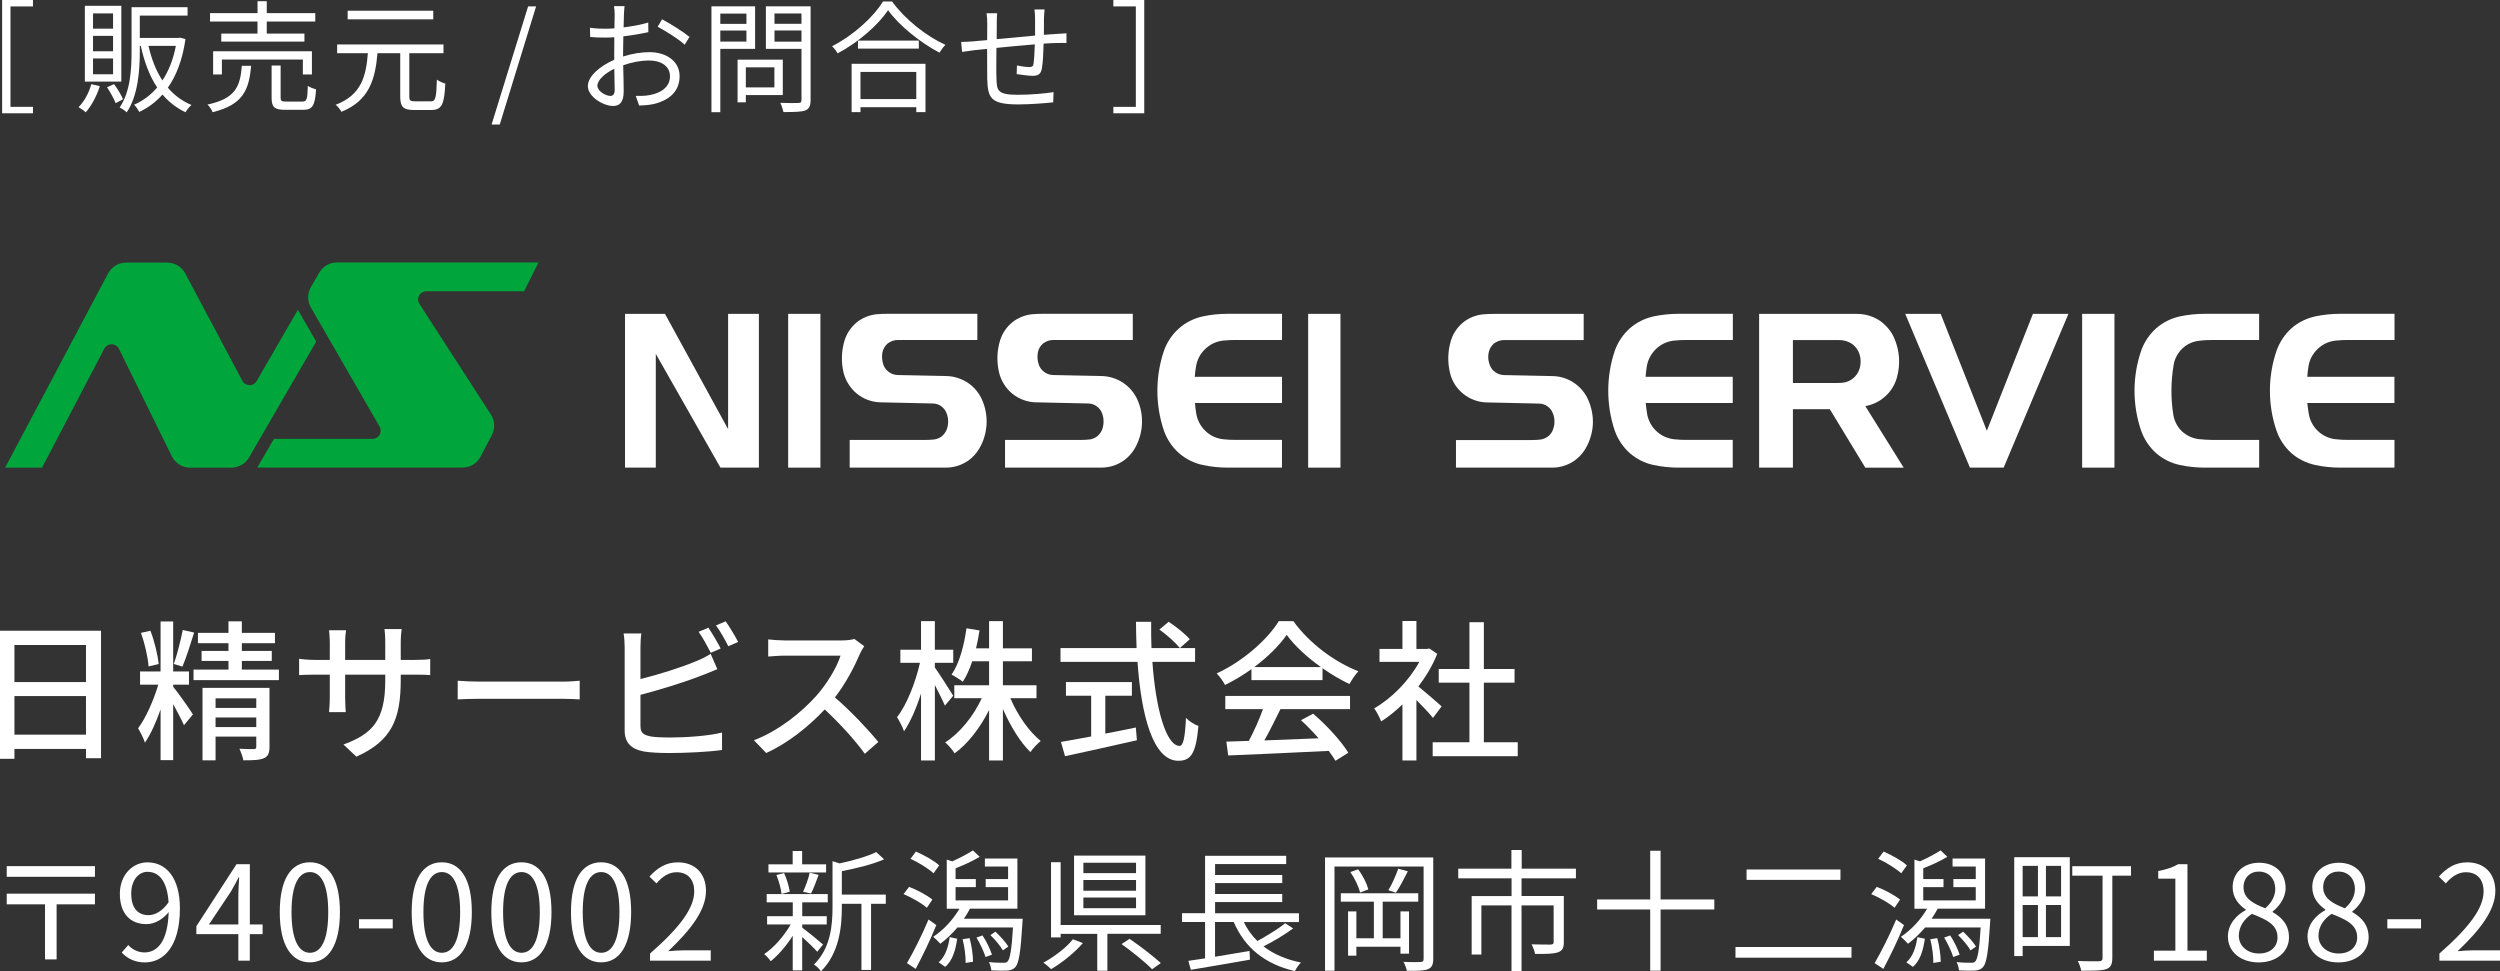 <?xml version="1.0" encoding="UTF-8"?><svg id="a" xmlns="http://www.w3.org/2000/svg" viewBox="0 0 493.71 191.83"><rect x="0" y="0" width="493.71" height="191.83" fill="#333333" stroke="none"/><defs><style>.b{fill:#fff;}.c{fill:#00a53c;}</style></defs><g><path class="b" d="M.42,0H6.51V1.27H2.07V21.1H6.51v1.27H.42V0Z"/><path class="b" d="M19.71,17.02c-.62,1.97-1.66,3.89-2.78,5.16-.29-.29-1.01-.79-1.42-1.01,1.13-1.13,2.04-2.81,2.52-4.54l1.68,.38Zm4.25-.91h-7.2V1.15h7.2v14.95Zm-1.63-13.47h-3.96v3.02h3.96V2.64Zm0,4.44h-3.96v3.05h3.96v-3.05Zm0,4.46h-3.96v3.12h3.96v-3.12Zm.19,5.06c.7,.96,1.44,2.18,1.78,3l-1.46,.77c-.31-.84-1.06-2.16-1.7-3.14l1.39-.62Zm14.11-8.88c-.58,4.06-1.8,7.2-3.48,9.6,1.27,1.49,2.81,2.64,4.66,3.41-.41,.34-.94,1.01-1.18,1.44-1.8-.86-3.29-2.04-4.54-3.5-1.32,1.49-2.86,2.62-4.58,3.43-.22-.41-.67-1.1-1.03-1.42,1.7-.74,3.26-1.87,4.56-3.41-1.49-2.23-2.54-5.02-3.24-8.21h-.19v1.03c0,3.67-.31,8.74-2.59,12.1-.29-.31-1.01-.79-1.39-.96,2.16-3.19,2.35-7.68,2.35-11.14V1.42h11.06v1.66h-9.43V7.49h7.68l.29-.05,1.06,.29Zm-7.3,1.34c.58,2.59,1.49,4.92,2.74,6.82,1.22-1.82,2.14-4.1,2.66-6.82h-5.4Z"/><path class="b" d="M49.59,12.99c-.41,4.87-1.66,7.7-7.61,9.17-.14-.46-.62-1.15-1.01-1.51,5.5-1.18,6.46-3.5,6.79-7.66h1.82Zm1.27-8.74h-9.38v-1.66h9.38V.24h1.82V2.59h9.58v1.66h-9.58v2.38h7.44v1.58h-16.42v-1.58h7.15v-2.38Zm8.95,10.46v-2.95h-15.99v2.95h-1.73v-4.58h19.51v4.58h-1.8Zm-.12,5.35c.89,0,1.03-.41,1.1-3.1,.41,.29,1.13,.55,1.63,.7-.22,3.22-.7,4.03-2.57,4.03h-3.5c-2.16,0-2.71-.53-2.71-2.38v-6.36h1.78v6.34c0,.65,.17,.77,1.1,.77h3.17Z"/><path class="b" d="M85.06,20.02c.96,0,1.1-.62,1.22-4.3,.41,.34,1.18,.65,1.66,.79-.19,4.08-.67,5.21-2.76,5.21h-3.43c-2.14,0-2.71-.62-2.71-2.66V10.51h-4.49c-.46,5.14-1.61,9.34-7.13,11.57-.22-.43-.72-1.08-1.13-1.39,5.11-1.94,6-5.69,6.36-10.18h-6.07v-1.73h21v1.73h-6.75v8.52c0,.82,.19,.98,1.13,.98h3.1Zm.5-16.2h-16.9v-1.7h16.9v1.7Z"/><path class="b" d="M104.29,1.27h1.58l-7.18,23.33h-1.61L104.29,1.27Z"/><path class="b" d="M123.05,11.16c1.8-.58,3.65-.86,5.21-.86,3.46,0,5.95,1.9,5.95,4.73s-1.8,4.7-5.06,5.5c-1.06,.24-2.11,.29-2.93,.31l-.67-1.9c.89,0,1.87,.02,2.78-.17,2.09-.38,3.98-1.51,3.98-3.72,0-2.02-1.82-3.1-4.08-3.1-1.78,0-3.46,.34-5.16,.94,.05,2.02,.1,4.1,.1,5.14,0,2.21-.84,2.9-2.11,2.9-1.87,0-4.97-1.8-4.97-3.94,0-1.94,2.47-4.01,5.21-5.18v-1.34c0-.96,0-2.06,.02-3.12-.65,.05-1.25,.07-1.75,.07-1.08,0-2.11-.02-3.02-.12l-.05-1.82c1.3,.17,2.16,.19,3.02,.19,.55,0,1.18-.02,1.82-.07,.02-1.25,.05-2.28,.05-2.71,0-.48-.05-1.27-.14-1.68h2.09c-.05,.43-.1,1.08-.12,1.63-.02,.58-.05,1.51-.07,2.57,1.73-.22,3.53-.55,4.87-.96l.02,1.9c-1.39,.31-3.22,.62-4.94,.82-.02,1.13-.05,2.26-.05,3.22v.79Zm-1.66,6.62c0-.86-.05-2.47-.07-4.2-1.92,.91-3.34,2.26-3.34,3.34s1.63,2.02,2.57,2.02c.55,0,.84-.41,.84-1.15Zm9.36-13.97c1.68,.89,4.27,2.52,5.42,3.48l-.96,1.54c-1.18-1.13-3.82-2.74-5.33-3.55l.86-1.46Z"/><path class="b" d="M142.25,9.65v12.51h-1.75V1.25h8.62V9.65h-6.86Zm0-6.96v2.02h5.16V2.69h-5.16Zm5.16,5.52v-2.18h-5.16v2.18h5.16Zm-.12,10.56v1.44h-1.63V11.79h8.93v6.98h-7.3Zm0-5.47v3.96h5.64v-3.96h-5.64Zm12.79,6.43c0,1.18-.29,1.78-1.06,2.09-.84,.29-2.21,.31-4.3,.31-.1-.5-.38-1.34-.62-1.82,1.56,.07,3.12,.05,3.6,.02,.43,0,.58-.14,.58-.6V9.65h-7.03V1.25h8.83V19.73Zm-7.13-17.07v2.04h5.33V2.66h-5.33Zm5.33,5.57v-2.21h-5.33v2.21h5.33Z"/><path class="b" d="M176.17,.29c2.54,3.53,6.77,6.86,10.54,8.57-.43,.41-.86,1.03-1.18,1.54-3.72-1.94-7.92-5.3-10.15-8.38-1.97,2.93-5.86,6.34-9.96,8.52-.22-.41-.7-1.03-1.1-1.42,4.18-2.11,8.19-5.76,10.06-8.83h1.8Zm-7.99,12.31h14.59v9.55h-1.82v-.98h-11.02v.98h-1.75V12.6Zm13.27-4.58v1.58h-12.02v-1.58h12.02Zm-11.52,6.19v5.35h11.02v-5.35h-11.02Z"/><path class="b" d="M206.29,1.87c-.05,.38-.1,1.2-.12,1.7,0,1.08-.02,2.26-.02,3.31,.94-.07,1.82-.14,2.59-.19,.62-.02,1.3-.07,1.87-.12v1.92c-.38-.02-1.27,0-1.87,0-.7,.02-1.61,.05-2.64,.12-.05,1.75-.14,3.89-.36,4.99-.22,1.06-.74,1.37-1.82,1.37-.86,0-2.5-.24-3.14-.34l.05-1.7c.82,.17,1.82,.31,2.38,.31s.82-.1,.89-.62c.12-.79,.22-2.38,.26-3.86-2.45,.19-5.23,.46-7.58,.7-.02,2.45-.05,4.92,0,5.83,.07,2.57,.1,3.43,4.22,3.43,2.57,0,5.52-.26,7.06-.53l-.07,2.02c-1.58,.17-4.49,.41-6.89,.41-5.5,0-6.02-1.27-6.14-5.06-.02-1.03-.02-3.53-.02-5.91l-2.52,.26c-.74,.1-1.78,.24-2.42,.34l-.19-1.97c.72,0,1.61-.05,2.47-.12,.6-.05,1.54-.14,2.67-.24l.02-3.31c0-.72-.05-1.27-.14-1.99h2.09c-.05,.53-.07,1.18-.07,1.92l-.02,3.19c2.3-.22,5.06-.48,7.58-.7V3.65c0-.53-.05-1.37-.12-1.78h2.04Z"/><path class="b" d="M225.97,22.37h-6.1v-1.27h4.44V1.27h-4.44V0h6.1V22.37Z"/></g><g><path class="b" d="M19.95,124.56v25.17h-2.97v-1.83H2.85v1.95H0v-25.29H19.95Zm-17.1,2.82v7.32h14.13v-7.32H2.85Zm14.13,17.7v-7.62H2.85v7.62h14.13Z"/><path class="b" d="M34.2,135.63c.72,.84,3.36,4.53,3.9,5.46l-1.77,2.13c-.42-.99-1.32-2.67-2.13-4.17v11.07h-2.49v-10.02c-.87,2.52-1.98,4.95-3.09,6.57-.24-.84-.9-2.07-1.35-2.85,1.53-2.01,3.09-5.58,3.99-8.61h-3.6v-2.61h4.05v-9.87h2.49v9.87h3.12v2.61h-3.12v.42Zm-4.86-4.02c-.12-1.77-.75-4.53-1.5-6.63l1.86-.42c.81,2.04,1.44,4.77,1.65,6.57l-2.01,.48Zm9-6.69c-.72,2.28-1.59,5.04-2.31,6.72l-1.71-.51c.63-1.77,1.38-4.68,1.77-6.72l2.25,.51Zm16.74,7.32v2.07h-16.86v-2.07h6.9v-1.71h-5.31v-1.98h5.31v-1.53h-6.03v-2.04h6.03v-2.28h2.64v2.28h6.54v2.04h-6.54v1.53h5.91v1.98h-5.91v1.71h7.32Zm-1.86,15.24c0,1.23-.27,1.92-1.11,2.25-.87,.39-2.22,.42-4.05,.42-.12-.66-.48-1.65-.78-2.28,1.2,.06,2.49,.06,2.82,.06,.39,0,.51-.12,.51-.45v-2.01h-8.04v4.68h-2.58v-14.31h13.23v11.64Zm-10.65-9.57v1.89h8.04v-1.89h-8.04Zm8.04,5.67v-1.89h-8.04v1.89h8.04Z"/><path class="b" d="M81.96,130.32c1.44,0,2.4-.06,3-.18v3.18c-.48-.06-1.56-.09-2.97-.09h-2.85v1.02c0,7.74-1.74,12.03-8.76,15.18l-2.55-2.4c5.61-2.07,8.25-4.65,8.25-12.6v-1.2h-7.92v4.5c0,1.23,.09,2.49,.12,2.91h-3.3c.03-.42,.15-1.68,.15-2.91v-4.5h-2.94c-1.41,0-2.64,.06-3.12,.09v-3.21c.39,.06,1.74,.21,3.12,.21h2.94v-3.45c0-1.05-.12-2.01-.15-2.4h3.36c-.06,.39-.18,1.29-.18,2.4v3.45h7.92v-3.48c0-1.2-.09-2.19-.15-2.61h3.39c-.06,.45-.18,1.41-.18,2.61v3.48h2.82Z"/><path class="b" d="M90.39,134.43c.96,.09,2.82,.18,4.44,.18h16.29c1.47,0,2.64-.12,3.36-.18v3.69c-.66-.03-2.01-.12-3.33-.12h-16.32c-1.68,0-3.45,.06-4.44,.12v-3.69Z"/><path class="b" d="M126.48,143.34c0,1.44,.63,1.8,2.04,2.1,.9,.15,2.31,.21,3.75,.21,3.15,0,7.86-.33,10.32-.99v3.45c-2.7,.39-7.2,.6-10.5,.6-1.86,0-3.66-.09-4.92-.3-2.43-.45-3.81-1.65-3.81-4.17v-16.44c0-.69-.06-1.92-.21-2.7h3.51c-.12,.78-.18,1.86-.18,2.7v6.3c3.54-.87,8.04-2.28,10.95-3.51,.99-.39,1.92-.84,2.91-1.47l1.32,3.03c-.99,.39-2.19,.93-3.15,1.26-3.21,1.29-8.25,2.82-12.03,3.81v6.12Zm13.89-14.43c-.63-1.2-1.59-3-2.4-4.14l1.92-.81c.75,1.08,1.83,2.94,2.43,4.11l-1.95,.84Zm2.94-6.21c.78,1.11,1.92,3,2.46,4.08l-1.95,.84c-.63-1.29-1.59-3-2.43-4.11l1.92-.81Z"/><path class="b" d="M170.67,127.62c-.21,.3-.66,1.05-.87,1.56-1.05,2.46-2.82,5.85-4.92,8.55,3.09,2.64,6.72,6.51,8.58,8.79l-2.67,2.34c-1.95-2.7-4.95-6-7.92-8.76-3.21,3.42-7.23,6.63-11.55,8.61l-2.43-2.52c4.86-1.86,9.36-5.46,12.33-8.79,2.04-2.28,4.05-5.58,4.77-7.92h-11.01c-1.17,0-2.79,.15-3.27,.18v-3.39c.6,.09,2.34,.21,3.27,.21h11.13c1.11,0,2.1-.12,2.61-.3l1.95,1.44Z"/><path class="b" d="M186.6,139.35c-.39-.96-1.23-2.58-1.98-4.08v14.91h-2.73v-13.23c-.93,2.94-2.13,5.67-3.36,7.47-.27-.81-.9-2.04-1.38-2.79,1.89-2.37,3.66-6.87,4.53-10.74h-3.87v-2.58h4.08v-5.64h2.73v5.64h3.63v2.58h-3.63v.93c.81,1.11,3.09,4.71,3.63,5.58l-1.65,1.95Zm12.93-1.47c1.41,3.33,3.69,6.6,6,8.46-.66,.51-1.56,1.47-2.04,2.19-2.01-1.95-3.99-5.19-5.43-8.52v10.17h-2.73v-9.96c-1.77,3.51-4.17,6.66-6.81,8.55-.42-.69-1.26-1.65-1.86-2.16,2.85-1.8,5.58-5.16,7.23-8.73h-5.43v-2.55h6.87v-4.74h-3.33c-.51,1.56-1.14,2.94-1.86,4.05-.48-.39-1.62-1.11-2.22-1.41,1.53-2.22,2.46-5.67,2.94-9.15l2.58,.42c-.18,1.23-.42,2.4-.69,3.54h2.58v-5.37h2.73v5.37h5.73v2.55h-5.73v4.74h6.63v2.55h-5.16Z"/><path class="b" d="M227.58,130.71c.66,9.45,2.76,16.59,5.37,16.59,.72,0,1.08-1.62,1.26-5.52,.63,.66,1.68,1.32,2.46,1.59-.48,5.4-1.47,6.87-3.96,6.87-4.95,0-7.32-8.73-8.07-19.53h-15.21v-2.73h15.03c-.06-1.71-.12-3.45-.12-5.19h3c-.03,1.74,0,3.51,.06,5.19h8.61v2.73h-8.43Zm-9.3,14.16c1.98-.36,4.02-.78,6.03-1.2l.21,2.52c-4.98,1.14-10.35,2.31-14.19,3.15l-.81-2.82c1.62-.27,3.69-.66,5.97-1.08v-8.04h-4.98v-2.7h13.02v2.7h-5.25v7.47Zm12.51-22.08c1.47,.96,3.3,2.43,4.17,3.45l-1.95,1.74c-.84-1.05-2.58-2.61-4.05-3.66l1.83-1.53Z"/><path class="b" d="M247.14,132.15c-1.65,1.17-3.42,2.25-5.22,3.12-.3-.63-1.05-1.68-1.65-2.28,5.13-2.34,10.02-6.66,12.27-10.32h2.88c3.18,4.41,8.16,8.07,12.84,9.9-.66,.69-1.29,1.68-1.77,2.52-1.74-.84-3.57-1.89-5.31-3.12v2.34h-14.04v-2.16Zm-5.16,5.28h24.63v2.61h-13.74c-.99,2.01-2.1,4.26-3.18,6.18,3.33-.12,7.05-.27,10.71-.42-1.11-1.26-2.31-2.52-3.48-3.57l2.4-1.29c2.73,2.31,5.58,5.49,6.96,7.71l-2.55,1.59c-.33-.57-.78-1.23-1.32-1.95-7.14,.36-14.76,.69-19.86,.9l-.36-2.73,4.44-.15c.99-1.86,2.07-4.26,2.79-6.27h-7.44v-2.61Zm18.87-5.7c-2.7-1.92-5.16-4.17-6.75-6.36-1.44,2.1-3.72,4.35-6.39,6.36h13.14Z"/><path class="b" d="M282.99,141.78c-.69-.87-2.04-2.31-3.27-3.54v11.94h-2.76v-11.07c-1.35,1.32-2.79,2.46-4.2,3.36-.27-.72-.96-2.04-1.38-2.58,3.42-1.95,6.87-5.43,8.91-9.18h-7.86v-2.55h4.53v-5.52h2.76v5.52h2.07l.48-.09,1.56,1.05c-.9,2.28-2.22,4.47-3.72,6.45,1.41,1.14,3.9,3.3,4.59,3.93l-1.71,2.28Zm16.74,4.8v2.76h-16.8v-2.76h7.26v-11.76h-6.06v-2.7h6.06v-9.24h2.85v9.24h6.06v2.7h-6.06v11.76h6.69Z"/></g><g><path class="b" d="M18.75,171.05v2.11H1.33v-2.11H18.75Zm0,5.43v2.11h-7.57v10.87h-2.29v-10.87H1.33v-2.11H18.75Z"/><path class="b" d="M25.33,186.63c.81,.91,1.98,1.46,3.2,1.46,2.47,0,4.6-2.03,4.78-7.96-1.14,1.43-2.78,2.37-4.39,2.37-3.17,0-5.25-2.05-5.25-6.01,0-3.69,2.5-6.19,5.46-6.19,3.67,0,6.4,3.02,6.4,9.07,0,7.72-3.33,10.69-6.92,10.69-2.05,0-3.51-.83-4.58-1.95l1.3-1.48Zm7.96-8.45c-.26-3.93-1.72-6.01-4.16-6.01-1.82,0-3.22,1.72-3.22,4.32s1.14,4.24,3.41,4.24c1.27,0,2.7-.73,3.98-2.55Z"/><path class="b" d="M51.85,184.47h-2.52v5.25h-2.26v-5.25h-8.29v-1.56l7.93-12.25h2.63v11.91h2.52v1.9Zm-4.78-1.9v-5.85c0-.94,.1-2.47,.16-3.46h-.1c-.47,.94-.99,1.87-1.53,2.81l-4.34,6.5h5.82Z"/><path class="b" d="M55.25,180.12c0-6.63,2.31-9.83,5.95-9.83s5.93,3.22,5.93,9.83-2.31,9.93-5.93,9.93-5.95-3.3-5.95-9.93Zm9.57,0c0-5.56-1.46-7.9-3.61-7.9s-3.64,2.34-3.64,7.9,1.46,8.04,3.64,8.04,3.61-2.42,3.61-8.04Z"/><path class="b" d="M70.9,181.53h6.66v1.82h-6.66v-1.82Z"/><path class="b" d="M81.3,180.12c0-6.63,2.31-9.83,5.95-9.83s5.93,3.22,5.93,9.83-2.31,9.93-5.93,9.93-5.95-3.3-5.95-9.93Zm9.57,0c0-5.56-1.46-7.9-3.61-7.9s-3.64,2.34-3.64,7.9,1.46,8.04,3.64,8.04,3.61-2.42,3.61-8.04Z"/><path class="b" d="M97.03,180.12c0-6.63,2.31-9.83,5.95-9.83s5.93,3.22,5.93,9.83-2.31,9.93-5.93,9.93-5.95-3.3-5.95-9.93Zm9.57,0c0-5.56-1.46-7.9-3.61-7.9s-3.64,2.34-3.64,7.9,1.46,8.04,3.64,8.04,3.61-2.42,3.61-8.04Z"/><path class="b" d="M112.76,180.12c0-6.63,2.31-9.83,5.95-9.83s5.93,3.22,5.93,9.83-2.31,9.93-5.93,9.93-5.95-3.3-5.95-9.93Zm9.57,0c0-5.56-1.46-7.9-3.61-7.9s-3.64,2.34-3.64,7.9,1.46,8.04,3.64,8.04,3.61-2.42,3.61-8.04Z"/><path class="b" d="M128.36,188.32c5.98-5.23,8.74-9.02,8.74-12.3,0-2.18-1.14-3.77-3.51-3.77-1.56,0-2.91,.96-3.95,2.21l-1.38-1.35c1.56-1.69,3.2-2.81,5.62-2.81,3.41,0,5.54,2.24,5.54,5.64,0,3.8-2.99,7.67-7.46,11.91,.99-.08,2.16-.18,3.12-.18h5.28v2.05h-11.99v-1.4Z"/><path class="b" d="M161.38,187.95c-.55-.65-1.87-1.92-2.96-2.91v6.6h-1.87v-6.84c-1.27,2-2.89,3.87-4.34,5.02-.31-.44-.88-1.07-1.3-1.4,1.87-1.22,3.93-3.56,5.23-5.85h-4.65v-1.64h5.07v-2.73h-5.15v-1.64h12.06v1.64h-5.04v2.73h4.84v1.64h-4.84v.62c.99,.73,3.51,2.78,4.11,3.33l-1.14,1.43Zm1.77-15.65h-11.39v-1.61h4.78v-2.63h1.87v2.63h4.73v1.61Zm-8.81,4.24c-.1-1.01-.52-2.57-1.01-3.74l1.51-.39c.55,1.17,.99,2.7,1.12,3.69l-1.61,.44Zm4.26-.42c.47-1.04,1.07-2.65,1.3-3.77l1.77,.42c-.49,1.3-1.01,2.76-1.51,3.69l-1.56-.34Zm16.33,2.37h-2.91v13.05h-1.9v-13.05h-3.87v.65c0,3.87-.49,9.07-4.13,12.69-.23-.42-.94-1.09-1.38-1.35,3.3-3.22,3.67-7.72,3.67-11.36v-9.05l1.4,.44c2.65-.57,5.56-1.4,7.23-2.24l1.56,1.43c-2.21,.99-5.46,1.77-8.35,2.34v4.63h8.68v1.82Z"/><path class="b" d="M183.04,179.27c-.96-.86-2.96-2-4.6-2.7l1.09-1.43c1.59,.6,3.61,1.69,4.6,2.52l-1.09,1.61Zm1.87,3.41c-1.14,2.86-2.76,6.19-4.08,8.66l-1.72-1.14c1.22-2.08,2.99-5.56,4.26-8.61l1.53,1.09Zm-.55-10.22c-.99-.91-2.94-2.13-4.55-2.86l1.07-1.43c1.61,.7,3.64,1.82,4.6,2.73l-1.12,1.56Zm17.6,9s-.03,.57-.05,.83c-.34,5.75-.7,7.9-1.38,8.68-.44,.49-.94,.65-1.66,.7-.62,.05-1.85,.03-3.09-.03-.05-.47-.23-1.2-.49-1.64,1.22,.13,2.37,.13,2.81,.13s.68-.03,.88-.26c.47-.49,.81-2.26,1.07-6.71h-10.97c-1.07,1.25-2.24,2.37-3.38,3.22-.31-.34-1.01-1.07-1.4-1.38,2-1.33,3.9-3.33,5.17-5.54h-2.5v-9.7l1.09,.34c1.4-.62,3.04-1.48,4.08-2.16l1.33,1.27c-1.46,.88-3.28,1.69-4.76,2.26v2.13h4v1.59h-4v2.63h10.37v-2.63h-4.42v-1.59h4.42v-2.47h-4.58v-1.59h6.42v9.91h-9.36c-.36,.68-.75,1.33-1.2,1.98h11.6Zm-16.59,8.58c1.3-1.09,1.92-3.04,2.18-4.97l1.48,.31c-.31,2.16-.88,4.32-2.37,5.56l-1.3-.91Zm6.11-4.76c.42,1.48,.68,3.43,.68,4.65l-1.46,.23c.03-1.25-.21-3.17-.6-4.68l1.38-.21Zm2.55-.55c.78,1.17,1.53,2.76,1.87,3.8l-1.27,.47c-.31-1.04-1.07-2.65-1.79-3.85l1.2-.42Zm4.03,2.96c-.49-.86-1.53-2.13-2.47-3.02l.99-.68c.99,.91,2.05,2.11,2.55,2.94l-1.07,.75Z"/><path class="b" d="M213.85,186.24c-1.61,1.87-4.08,3.87-6.27,5.15-.39-.39-1.07-.99-1.53-1.27,2.13-1.17,4.6-3.02,5.82-4.63l1.98,.75Zm4.84-1.82v7.28h-2v-7.28h-7.23v.7h-1.9v-14.85h1.9v12.4h19.76v1.74h-10.53Zm7.51-3.67h-14.09v-11.78h14.09v11.78Zm-1.85-10.37h-10.4v2.05h10.4v-2.05Zm0,3.41h-10.4v2.11h10.4v-2.11Zm0,3.46h-10.4v2.11h10.4v-2.11Zm-1.27,8.16c2.05,1.4,4.76,3.48,6.16,4.78l-1.72,1.22c-1.27-1.33-3.95-3.48-6.03-4.97l1.59-1.04Z"/><path class="b" d="M255.37,183.35c-1.72,1.27-3.95,2.6-5.85,3.54,1.98,1.53,4.45,2.6,7.41,3.2-.42,.36-.96,1.17-1.2,1.69-5.95-1.38-9.91-4.63-12.09-9.7h-3.69v6.86c2.16-.36,4.52-.75,6.81-1.14l.08,1.72c-4.13,.73-8.58,1.48-11.67,2l-.49-1.77c.94-.13,2.08-.31,3.3-.49v-7.18h-4.55v-1.74h4.55v-11.34h16.02v1.64h-14.04v2.16h13.26v1.59h-13.26v2.16h13.26v1.59h-13.26v2.21h16.56v1.74h-10.89c.68,1.4,1.56,2.65,2.68,3.74,1.85-1.01,4.13-2.39,5.49-3.51l1.59,1.04Z"/><path class="b" d="M283.04,189.38c0,1.14-.29,1.72-1.07,2.03-.75,.29-2,.34-4.13,.31-.1-.47-.39-1.3-.68-1.77,1.53,.08,2.96,.05,3.38,.03,.44-.03,.6-.16,.6-.62v-18.23h-17.6v20.57h-1.87v-22.36h21.37v20.05Zm-6.47-1.04v-1.38h-8.71v1.77h-1.64v-8.74h1.64v5.3h3.46v-7.23h-6.53v-1.66h15.29v1.66h-7.02v7.23h3.51v-5.3h1.69v8.35h-1.69Zm-8.37-16.67c.94,1.2,1.74,2.86,2.03,3.98l-1.64,.6c-.26-1.12-1.04-2.78-1.92-4.03l1.53-.55Zm9.83,.39c-.75,1.48-1.61,3.15-2.37,4.24l-1.48-.49c.7-1.14,1.53-3.02,1.95-4.26l1.9,.52Z"/><path class="b" d="M300.48,173.44v3.51h8.35v9.1c0,1.12-.26,1.69-1.12,2-.91,.34-2.37,.34-4.55,.34-.1-.57-.42-1.35-.68-1.9,1.74,.05,3.3,.05,3.77,.05,.44-.05,.57-.16,.57-.49v-7.25h-6.34v12.97h-1.98v-12.97h-5.95v9.7h-1.92v-11.54h7.88v-3.51h-10.53v-1.9h10.5v-3.69h2.03v3.69h10.71v1.9h-10.74Z"/><path class="b" d="M338.55,179.61h-10.61v12.09h-2.05v-12.09h-10.48v-1.98h10.48v-9.62h2.05v9.62h10.61v1.98Z"/><path class="b" d="M365.64,187.02v2.11h-22.91v-2.11h22.91Zm-2.18-15.31v2.05h-18.54v-2.05h18.54Z"/><path class="b" d="M374.14,179.27c-.96-.86-2.96-2-4.6-2.7l1.09-1.43c1.59,.6,3.61,1.69,4.6,2.52l-1.09,1.61Zm1.87,3.41c-1.14,2.86-2.76,6.19-4.08,8.66l-1.72-1.14c1.22-2.08,2.99-5.56,4.26-8.61l1.53,1.09Zm-.55-10.22c-.99-.91-2.94-2.13-4.55-2.86l1.07-1.43c1.61,.7,3.64,1.82,4.6,2.73l-1.12,1.56Zm17.6,9s-.03,.57-.05,.83c-.34,5.75-.7,7.9-1.38,8.68-.44,.49-.94,.65-1.66,.7-.62,.05-1.85,.03-3.09-.03-.05-.47-.23-1.2-.49-1.64,1.22,.13,2.37,.13,2.81,.13s.68-.03,.88-.26c.47-.49,.81-2.26,1.07-6.71h-10.97c-1.07,1.25-2.24,2.37-3.38,3.22-.31-.34-1.01-1.07-1.4-1.38,2-1.33,3.9-3.33,5.17-5.54h-2.5v-9.7l1.09,.34c1.4-.62,3.04-1.48,4.08-2.16l1.33,1.27c-1.46,.88-3.28,1.69-4.76,2.26v2.13h4v1.59h-4v2.63h10.37v-2.63h-4.42v-1.59h4.42v-2.47h-4.58v-1.59h6.42v9.91h-9.36c-.36,.68-.75,1.33-1.2,1.98h11.6Zm-16.59,8.58c1.3-1.09,1.92-3.04,2.18-4.97l1.48,.31c-.31,2.16-.88,4.32-2.37,5.56l-1.3-.91Zm6.11-4.76c.42,1.48,.68,3.43,.68,4.65l-1.46,.23c.03-1.25-.21-3.17-.6-4.68l1.38-.21Zm2.55-.55c.78,1.17,1.53,2.76,1.87,3.8l-1.27,.47c-.31-1.04-1.07-2.65-1.79-3.85l1.2-.42Zm4.03,2.96c-.49-.86-1.53-2.13-2.47-3.02l.99-.68c.99,.91,2.05,2.11,2.55,2.94l-1.07,.75Z"/><path class="b" d="M408.75,186.81h-9.31v2h-1.66v-19.53h10.97v17.52Zm-9.31-15.81v6.03h3.02v-6.03h-3.02Zm0,14.07h3.02v-6.34h-3.02v6.34Zm7.59-14.07h-2.99v6.03h2.99v-6.03Zm0,14.07v-6.34h-2.99v6.34h2.99Zm13.81-12.14h-3.69v16.22c0,1.27-.29,1.9-1.2,2.24-.91,.31-2.5,.31-4.94,.31-.1-.52-.39-1.4-.68-1.92,1.85,.08,3.69,.05,4.19,.05,.52-.03,.7-.18,.7-.68v-16.22h-5.98v-1.87h11.6v1.87Z"/><path class="b" d="M425.36,187.74h4.24v-14.22h-3.38v-1.51c1.69-.31,2.91-.75,3.95-1.35h1.82v17.08h3.82v1.98h-10.45v-1.98Z"/><path class="b" d="M439.97,184.99c0-2.55,1.77-4.32,3.51-5.25v-.13c-1.4-.96-2.57-2.39-2.57-4.39,0-2.91,2.24-4.84,5.23-4.84,3.25,0,5.23,2.08,5.23,5.02,0,2-1.4,3.72-2.55,4.6v.13c1.66,.96,3.22,2.39,3.22,4.99,0,2.78-2.39,4.94-5.98,4.94s-6.08-2.13-6.08-5.07Zm9.8,.08c0-2.55-2.34-3.51-5.04-4.6-1.53,.99-2.6,2.5-2.6,4.32,0,2.03,1.69,3.51,3.98,3.51s3.67-1.33,3.67-3.22Zm-.44-9.54c0-1.87-1.2-3.41-3.25-3.41-1.74,0-3.02,1.25-3.02,3.09,0,2.29,2.05,3.28,4.29,4.16,1.3-1.14,1.98-2.44,1.98-3.85Z"/><path class="b" d="M455.7,184.99c0-2.55,1.77-4.32,3.51-5.25v-.13c-1.4-.96-2.57-2.39-2.57-4.39,0-2.91,2.24-4.84,5.23-4.84,3.25,0,5.23,2.08,5.23,5.02,0,2-1.4,3.72-2.55,4.6v.13c1.66,.96,3.22,2.39,3.22,4.99,0,2.78-2.39,4.94-5.98,4.94s-6.08-2.13-6.08-5.07Zm9.8,.08c0-2.55-2.34-3.51-5.04-4.6-1.53,.99-2.6,2.5-2.6,4.32,0,2.03,1.69,3.51,3.98,3.51s3.67-1.33,3.67-3.22Zm-.44-9.54c0-1.87-1.2-3.41-3.25-3.41-1.74,0-3.02,1.25-3.02,3.09,0,2.29,2.05,3.28,4.29,4.16,1.3-1.14,1.98-2.44,1.98-3.85Z"/><path class="b" d="M471.46,181.53h6.66v1.82h-6.66v-1.82Z"/><path class="b" d="M481.73,188.32c5.98-5.23,8.74-9.02,8.74-12.3,0-2.18-1.14-3.77-3.51-3.77-1.56,0-2.91,.96-3.95,2.21l-1.38-1.35c1.56-1.69,3.2-2.81,5.62-2.81,3.41,0,5.54,2.24,5.54,5.64,0,3.8-2.99,7.67-7.46,11.91,.99-.08,2.16-.18,3.12-.18h5.28v2.05h-11.99v-1.4Z"/></g><g><g><path class="b" d="M472.88,92.35h-10.65c-1.67,0-3.36-.16-5.01-.52-1.73-.39-3.39-1.18-4.71-2.35-1.32-1.18-2.33-2.71-2.91-4.37-1.77-5.1-1.77-10.78,0-15.89,.59-1.66,1.6-3.19,2.91-4.37,1.31-1.18,2.98-1.98,4.71-2.37,1.66-.35,3.34-.51,5.01-.51h10.65v5.17h-9.12c-.82,0-1.65,.03-2.49,.12-1.34,.13-2.62,.73-3.58,1.66-.98,.93-1.63,2.17-1.81,3.48-.11,.66-.19,1.33-.23,2.01h17.21v5.17h-17.2c.07,.69,.15,1.4,.28,2.1,.19,1.3,.86,2.55,1.81,3.44,.97,.93,2.25,1.5,3.58,1.63,.8,.09,1.62,.12,2.42,.12h9.12v5.46Z"/><path class="b" d="M446.14,92.35h-10.62c-1.7,0-3.38-.16-5.02-.52-1.74-.36-3.39-1.18-4.71-2.35-1.32-1.18-2.34-2.71-2.93-4.37-1.77-5.1-1.77-10.78,0-15.89,.59-1.66,1.61-3.19,2.93-4.37,1.32-1.18,2.96-1.98,4.71-2.37,1.65-.35,3.32-.51,5.02-.51h10.62v5.17h-9.11c-.92,0-1.83,.03-2.74,.16-1.24,.12-2.41,.66-3.32,1.53-.88,.86-1.52,2.01-1.71,3.22-.55,3.26-.59,6.58-.07,9.82,.19,1.25,.8,2.43,1.7,3.3,.9,.85,2.09,1.4,3.34,1.55,.93,.09,1.86,.16,2.81,.16h9.11v5.46Z"/><rect class="b" x="411.19" y="61.98" width="6.38" height="30.37"/><polygon class="b" points="408.48 61.98 395.69 92.35 389.03 92.35 376.25 61.98 383.25 61.98 392.37 85.07 401.47 61.98 408.48 61.98"/><path class="b" d="M354.07,75.65v-8.49h8.51c.4,0,.8,0,1.17,.03,.78,.07,1.55,.39,2.18,.86,.6,.48,1.06,1.16,1.3,1.91,.29,.92,.29,1.94,0,2.87-.24,.76-.7,1.43-1.3,1.91-.62,.51-1.4,.8-2.18,.86-.37,.03-.77,.04-1.17,.04h-8.51Zm0,16.71v-11.55h7.29l7.01,11.55h7.58l-7.58-12.16c1.41-.25,2.79-.89,3.87-1.87,1.12-.96,1.93-2.27,2.34-3.67,.77-2.62,.59-5.49-.54-7.98-.59-1.32-1.57-2.46-2.74-3.3-1.18-.8-2.61-1.3-4.04-1.37-.44-.03-.88-.03-1.32-.03h-18.54v30.37h6.69Z"/><path class="b" d="M342.21,92.35h-10.62c-1.68,0-3.38-.16-5.03-.52-1.74-.36-3.36-1.18-4.71-2.35-1.32-1.18-2.34-2.71-2.94-4.37-1.74-5.1-1.74-10.78,0-15.89,.6-1.66,1.62-3.19,2.94-4.37,1.34-1.18,2.96-1.98,4.71-2.37,1.65-.35,3.35-.51,5.03-.51h10.62v5.17h-9.12c-.82,0-1.66,.03-2.49,.12-1.33,.13-2.61,.73-3.58,1.66-.94,.93-1.62,2.17-1.81,3.48-.12,.66-.17,1.33-.23,2.01h17.21v5.17h-17.19c.07,.69,.16,1.4,.27,2.1,.21,1.3,.86,2.55,1.82,3.44,.97,.93,2.25,1.5,3.56,1.63,.8,.09,1.63,.12,2.42,.12h9.12v5.46Z"/><rect class="b" x="258.34" y="61.98" width="6.38" height="30.37"/><path class="b" d="M287.52,92.35h19.05c1.32,0,2.64-.36,3.79-1.02,1.14-.64,2.11-1.63,2.78-2.78,.82-1.42,1.32-3.03,1.42-4.69,.09-1.66-.23-3.31-.88-4.81-.58-1.41-1.58-2.59-2.83-3.44-1.24-.84-2.74-1.32-4.25-1.34l-9.62-.2c-.6-.03-1.2-.21-1.68-.57-.51-.35-.88-.82-1.09-1.4-.32-.8-.4-1.7-.21-2.53,.15-.66,.52-1.3,1.04-1.75,.56-.41,1.24-.66,1.94-.66h15.77v-5.17h-17.63c-.76,0-1.52,.03-2.27,.09-1.44,.15-2.82,.71-3.91,1.6-1.13,.93-1.95,2.14-2.38,3.51-.65,2.07-.73,4.33-.2,6.47,.37,1.6,1.32,3.1,2.62,4.12,1.29,1.05,2.94,1.66,4.59,1.69l10.34,.23c.61,0,1.18,.19,1.69,.54,.49,.35,.88,.85,1.09,1.44,.39,.98,.39,2.13,0,3.15-.17,.52-.52,1-.96,1.34-.45,.34-.98,.57-1.53,.64-.59,.07-1.18,.09-1.78,.09h-14.89v5.46Z"/><path class="b" d="M253.18,92.35h-10.64c-1.69,0-3.38-.16-5-.52-1.74-.36-3.39-1.18-4.71-2.35-1.34-1.18-2.35-2.71-2.95-4.37-1.75-5.1-1.75-10.78,0-15.89,.6-1.66,1.61-3.19,2.95-4.37,1.31-1.18,2.96-1.98,4.71-2.37,1.62-.35,3.31-.51,5-.51h10.64v5.17h-9.12c-.84,0-1.66,.03-2.5,.12-1.32,.13-2.58,.73-3.56,1.66-.97,.93-1.61,2.17-1.81,3.48-.11,.66-.2,1.33-.24,2.01h17.23v5.17h-17.19c.05,.69,.13,1.4,.25,2.1,.21,1.3,.88,2.55,1.83,3.44,.94,.93,2.23,1.5,3.55,1.63,.82,.09,1.62,.12,2.43,.12h9.12v5.46Z"/><path class="b" d="M223.7,67.15h-15.77c-.68,0-1.37,.25-1.91,.66-.55,.45-.93,1.09-1.05,1.75-.17,.82-.09,1.73,.2,2.53,.21,.57,.6,1.05,1.09,1.4,.49,.36,1.08,.54,1.68,.57l9.62,.2c1.52,.03,3,.51,4.25,1.34,1.25,.85,2.26,2.03,2.86,3.44,.65,1.5,.94,3.15,.84,4.81-.09,1.66-.59,3.27-1.4,4.69-.67,1.14-1.64,2.14-2.78,2.78-1.14,.67-2.47,1.02-3.8,1.02h-19.05v-5.46h14.92c.59,0,1.17-.03,1.76-.09,.56-.07,1.1-.29,1.54-.64,.43-.35,.77-.83,.97-1.34,.36-1.02,.36-2.17-.01-3.15-.2-.59-.6-1.09-1.1-1.44-.48-.36-1.09-.54-1.68-.54l-10.34-.23c-1.66-.03-3.31-.64-4.6-1.69-1.28-1.02-2.22-2.53-2.62-4.12-.52-2.14-.45-4.4,.2-6.47,.44-1.37,1.25-2.58,2.38-3.51,1.1-.89,2.49-1.45,3.89-1.6,.76-.07,1.53-.09,2.29-.09h17.63v5.17Z"/><path class="b" d="M193.02,67.15h-15.79c-.68,0-1.36,.25-1.9,.66-.53,.45-.93,1.09-1.06,1.75-.16,.82-.08,1.73,.2,2.53,.23,.57,.6,1.05,1.1,1.4,.49,.36,1.09,.54,1.7,.57l9.63,.2c1.5,.03,2.98,.51,4.25,1.34,1.24,.85,2.23,2.03,2.83,3.44,.65,1.5,.94,3.15,.85,4.81-.11,1.66-.59,3.27-1.41,4.69-.68,1.14-1.63,2.14-2.78,2.78-1.14,.67-2.46,1.02-3.8,1.02h-19.04v-5.46h14.89c.6,0,1.18-.03,1.77-.09,.57-.07,1.12-.29,1.54-.64,.42-.35,.77-.83,.97-1.34,.37-1.02,.37-2.17-.01-3.15-.21-.59-.59-1.09-1.09-1.44-.49-.36-1.09-.54-1.7-.54l-10.33-.23c-1.66-.03-3.3-.64-4.59-1.69-1.29-1.02-2.23-2.53-2.65-4.12-.51-2.14-.44-4.4,.21-6.47,.44-1.37,1.26-2.58,2.38-3.51,1.09-.89,2.5-1.45,3.89-1.6,.77-.07,1.53-.09,2.3-.09h17.63v5.17Z"/><rect class="b" x="155.65" y="61.98" width="6.37" height="30.37"/><polygon class="b" points="149.87 61.98 149.87 92.35 142.28 92.35 129.51 69.89 129.51 92.35 123.43 92.35 123.43 61.98 131.32 61.98 143.79 84.75 143.79 61.98 149.87 61.98"/></g><g><path class="c" d="M62.45,67.45l-13.27,22.89c-.35,.62-.87,1.13-1.48,1.48-.61,.36-1.32,.54-2.02,.54h-8.11c-.76,0-1.5-.21-2.14-.6-.64-.41-1.16-.98-1.5-1.66l-10.44-21.21c-.17-.36-.48-.64-.86-.79-.36-.14-.79-.14-1.16-.01-.37,.14-.69,.42-.87,.77l-12.3,23.5H1.01L21.34,54.01c.35-.65,.87-1.2,1.49-1.58,.63-.38,1.36-.57,2.09-.57h8.1c.72,0,1.46,.2,2.08,.57,.62,.38,1.15,.93,1.49,1.57l11.27,21.2c.18,.34,.48,.61,.83,.75,.36,.14,.77,.14,1.13,.03,.36-.13,.67-.39,.87-.73l8.14-14.07,3.62,6.28Z"/><path class="c" d="M103.5,57.52h-19.3c-.39,0-.77,.14-1.07,.39-.28,.26-.48,.61-.54,.99-.05,.38,.03,.79,.24,1.11l14.11,21.84c.39,.6,.62,1.3,.65,2.01,.03,.71-.13,1.43-.46,2.07l-2.22,4.24c-.35,.65-.86,1.21-1.5,1.6-.62,.37-1.36,.57-2.09,.57H50.8l3.3-5.67h19.45c.38,0,.75-.14,1.05-.38,.29-.24,.48-.59,.55-.96,.07-.37,0-.77-.19-1.09l-13.56-23.5c-.36-.61-.54-1.31-.54-2.03s.19-1.4,.54-2.02l1.64-2.84c.36-.61,.88-1.12,1.48-1.48,.62-.35,1.32-.54,2.04-.54h39.79l-2.83,5.67Z"/></g></g></svg>